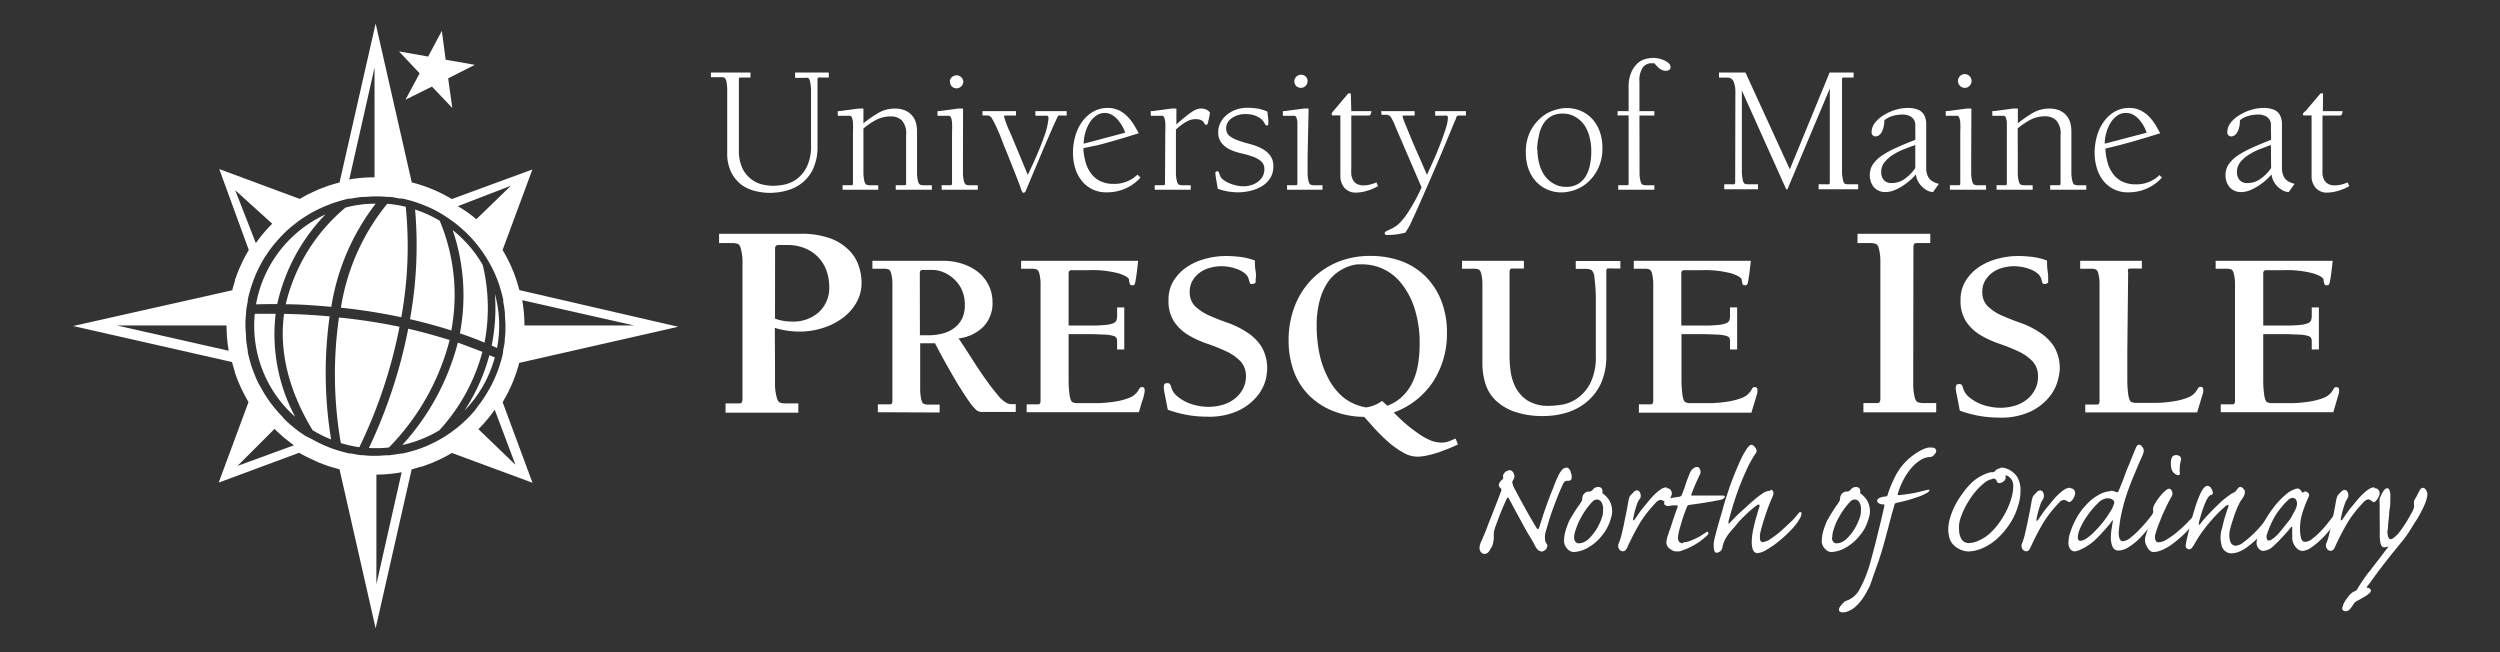 <svg id="Layer_1" data-name="Layer 1" xmlns="http://www.w3.org/2000/svg" viewBox="0 0 270 70.43"><rect x="0" y="0" width="270" height="70.43" fill="#333333" stroke="none"/><defs><style>.cls-1{fill:#fff;}</style></defs><title>UMPI_Logos_2017</title><path class="cls-1" d="M85.87,7.83h3.64v.54h-.82a1,1,0,0,0-.28,0,.16.16,0,0,0-.12.16V15.8a5.58,5.58,0,0,1-.46,2.4,4.23,4.23,0,0,1-1.2,1.55,4.62,4.62,0,0,1-1.66.83,7.06,7.06,0,0,1-1.85.25,6.88,6.88,0,0,1-1.48-.18,4.37,4.37,0,0,1-1.5-.65A3.84,3.84,0,0,1,79,18.66a4.55,4.55,0,0,1-.46-2.18V11c0-.57,0-1,0-1.37a5.43,5.43,0,0,0-.08-.8.73.73,0,0,0-.17-.39.4.4,0,0,0-.29-.1H76.78V7.83h4.27v.54h-.79l-.32,0c-.09,0-.14.07-.14.18v7.62a4.48,4.48,0,0,0,.4,2.05,3.24,3.24,0,0,0,1,1.18,3.09,3.09,0,0,0,1.2.54,5.79,5.79,0,0,0,1.09.13,7.22,7.22,0,0,0,1.21-.13A3.58,3.58,0,0,0,86,19.37a3.66,3.66,0,0,0,1.12-1.32,5.07,5.07,0,0,0,.47-2.37V11.27c0-.72,0-1.27,0-1.66a4.46,4.46,0,0,0-.12-.87c-.05-.19-.12-.29-.21-.33a.75.75,0,0,0-.29,0H85.87Z"/><path class="cls-1" d="M93.25,17c0,.75,0,1.33,0,1.74a3.85,3.85,0,0,0,.12.89c.06.19.14.29.25.33a1.46,1.46,0,0,0,.44.05h.79v.48H91V20h.74L92,20c.08,0,.12-.07.12-.18V14.23a10,10,0,0,0,0-1,2.12,2.12,0,0,0-.11-.53.31.31,0,0,0-.18-.19.79.79,0,0,0-.23,0H90.48V12a4,4,0,0,0,.63-.06l.77-.1.8-.11a4.46,4.46,0,0,1,.57,0v1.59a12.31,12.31,0,0,1,1.59-1.11,3.47,3.47,0,0,1,1.79-.48,2.72,2.72,0,0,1,1.17.22,2.07,2.07,0,0,1,.74.57,2,2,0,0,1,.39.78,3.51,3.51,0,0,1,.11.9V17c0,.75,0,1.33,0,1.74a3.89,3.89,0,0,0,.12.89c.06.19.14.29.25.33a1.48,1.48,0,0,0,.44.05h.79v.48h-3.9V20h.74l.26,0c.08,0,.12-.07.12-.18V14.59A2.1,2.1,0,0,0,97.4,13a1.71,1.71,0,0,0-1.17-.43,3.4,3.4,0,0,0-1.61.38,7.59,7.59,0,0,0-1.37.93Z"/><path class="cls-1" d="M104,17c0,.75,0,1.33,0,1.74a3.79,3.79,0,0,0,.12.89c.06.19.14.29.25.33a1.5,1.5,0,0,0,.44.05h.79v.48h-3.9V20h.74l.26,0c.08,0,.12-.07.12-.18V14.23a9.82,9.82,0,0,0,0-1,2,2,0,0,0-.11-.53.3.3,0,0,0-.18-.19.81.81,0,0,0-.23,0h-1.05V12a4,4,0,0,0,.63-.06l.76-.1.81-.11a4.42,4.42,0,0,1,.56,0Zm-1.43-8.21a.74.74,0,0,1,1.47,0,.73.73,0,0,1-.22.53.71.71,0,0,1-.52.22.72.72,0,0,1-.52-.22A.73.73,0,0,1,102.61,8.76Z"/><path class="cls-1" d="M106.11,12h3.62v.48h-1.2a.1.1,0,0,0-.09.11,9.9,9.9,0,0,0,.62,1.65q.63,1.47,1.94,4.65,1.14-2.37,1.69-3.93a7.82,7.82,0,0,0,.55-2.18c0-.16-.05-.25-.16-.28a1.51,1.51,0,0,0-.34,0h-.92V12h3.38v.48h-.66a.45.45,0,0,0-.21,0,.62.62,0,0,0-.17.26c-.17.37-.4.87-.68,1.51s-.57,1.32-.89,2.06l-.94,2.24c-.32.75-.61,1.44-.86,2.06-.06.13-.14.2-.22.2a.14.14,0,0,1-.11,0,1.86,1.86,0,0,1-.19-.37,4.45,4.45,0,0,0-.22-.64c-.12-.32-.26-.68-.43-1.11l-.54-1.36c-.19-.48-.39-1-.58-1.42L108,14.6c-.17-.39-.3-.7-.41-.92a8.16,8.16,0,0,0-.49-.94.54.54,0,0,0-.46-.27h-.53Z"/><path class="cls-1" d="M123.17,19.18a4.8,4.8,0,0,1-3.64,1.59,3.31,3.31,0,0,1-2.75-1.31,4,4,0,0,1-.68-1.37,5.87,5.87,0,0,1-.22-1.61,6.57,6.57,0,0,1,.23-1.7,4.9,4.9,0,0,1,.7-1.55A3.89,3.89,0,0,1,118,12.1a3.09,3.09,0,0,1,1.66-.44,2.68,2.68,0,0,1,1.13.23,3.25,3.25,0,0,1,.9.62,4.8,4.8,0,0,1,.72.88c.2.32.39.66.57,1l-1.45.45-1.39.41-1.45.4L117,16a6.89,6.89,0,0,0,.23,1.47,3.68,3.68,0,0,0,.58,1.23,2.7,2.7,0,0,0,1,.85,3.29,3.29,0,0,0,1.5.31,3.58,3.58,0,0,0,2.54-1Zm-1.65-4.85a3.83,3.83,0,0,0-.33-.73,4,4,0,0,0-.48-.68,2.53,2.53,0,0,0-.63-.52,1.6,1.6,0,0,0-1.72.11,2.62,2.62,0,0,0-.71.79,4.36,4.36,0,0,0-.45,1.08,4.3,4.3,0,0,0-.16,1.14Z"/><path class="cls-1" d="M125.85,14.23a9.59,9.59,0,0,0,0-1,2,2,0,0,0-.11-.53.31.31,0,0,0-.18-.19.81.81,0,0,0-.23,0h-1.05V12a4,4,0,0,0,.63-.06l.77-.1.8-.11a4.54,4.54,0,0,1,.57,0v1.71q.56-.52,1-.85a7.42,7.42,0,0,1,.69-.52,2.56,2.56,0,0,1,.53-.27,1.37,1.37,0,0,1,.47-.08,1.3,1.3,0,0,1,.52.11,1,1,0,0,1,.42.33c-.05.32-.1.57-.14.75s-.07.31-.1.4a.34.34,0,0,1-.08.16.14.14,0,0,1-.1,0,.16.16,0,0,1-.16-.09,1.11,1.11,0,0,0-.13-.21.76.76,0,0,0-.28-.21,1.5,1.5,0,0,0-.59-.09,1.85,1.85,0,0,0-.92.25A5,5,0,0,0,127,14v3c0,.75,0,1.33,0,1.74a3.85,3.85,0,0,0,.12.89c.06.19.14.29.25.33a1.49,1.49,0,0,0,.44.05h.79v.48h-3.89V20h.73l.26,0c.08,0,.12-.07.12-.18Z"/><path class="cls-1" d="M134.42,12.32a2.49,2.49,0,0,0-.67.1,2.62,2.62,0,0,0-.64.29,1.57,1.57,0,0,0-.49.47,1.22,1.22,0,0,0-.19.69,1,1,0,0,0,.38.83,3.34,3.34,0,0,0,.94.48q.57.2,1.22.37a6,6,0,0,1,1.22.45,2.75,2.75,0,0,1,.95.74,1.92,1.92,0,0,1,.38,1.24,2.31,2.31,0,0,1-.35,1.28,2.78,2.78,0,0,1-.9.86,4.54,4.54,0,0,1-1.22.49,5.78,5.78,0,0,1-1.3.16,6.57,6.57,0,0,1-2.23-.38l-.18-1.06a5.23,5.23,0,0,1-.08-.65c0-.12.07-.18.22-.18a.15.15,0,0,1,.16.12l.08.22a1,1,0,0,0,.32.51,2.46,2.46,0,0,0,.64.4,4.31,4.31,0,0,0,.8.27,3.45,3.45,0,0,0,.81.1,2.87,2.87,0,0,0,.78-.11,2.22,2.22,0,0,0,.73-.34,1.8,1.8,0,0,0,.54-.58,1.51,1.51,0,0,0,.21-.8,1.09,1.09,0,0,0-.37-.89,2.89,2.89,0,0,0-.92-.5,12.47,12.47,0,0,0-1.2-.34,5.89,5.89,0,0,1-1.2-.4,2.68,2.68,0,0,1-.92-.7,1.82,1.82,0,0,1-.37-1.21,2.12,2.12,0,0,1,.24-1,2.75,2.75,0,0,1,.66-.83,3.23,3.23,0,0,1,1-.57,3.67,3.67,0,0,1,1.24-.21,6.6,6.6,0,0,1,1.18.1,4.16,4.16,0,0,1,1,.32c0,.26.05.54.08.82s0,.46,0,.53a.12.12,0,0,1-.14.14.17.17,0,0,1-.14-.05.47.47,0,0,1-.08-.13l-.15-.24a1.3,1.3,0,0,0-.36-.36,2.74,2.74,0,0,0-.67-.33A3.36,3.36,0,0,0,134.42,12.32Z"/><path class="cls-1" d="M141.22,17c0,.75,0,1.33,0,1.74a3.8,3.8,0,0,0,.12.89c.06.19.14.29.25.33a1.49,1.49,0,0,0,.44.05h.8v.48H139V20h.74l.26,0c.08,0,.12-.07.12-.18V14.23c0-.44,0-.78,0-1a1.86,1.86,0,0,0-.11-.53.29.29,0,0,0-.18-.19.8.8,0,0,0-.23,0h-1.05V12a4,4,0,0,0,.63-.06l.77-.1.81-.11a4.46,4.46,0,0,1,.57,0Zm-1.43-8.21A.73.73,0,0,1,141,8.25a.7.7,0,0,1,.22.52A.73.73,0,0,1,140,9.3.74.74,0,0,1,139.79,8.76Z"/><path class="cls-1" d="M145.94,12h2.17a.78.78,0,0,1-.12.41.27.27,0,0,1-.18.07h-1.87v5.68a5,5,0,0,0,0,.67,1.62,1.62,0,0,0,.18.6,1,1,0,0,0,.42.43,1.55,1.55,0,0,0,.75.16,2.89,2.89,0,0,0,.69-.09,4.57,4.57,0,0,0,.67-.23l.18.4a5.21,5.21,0,0,1-1.14.49,4.22,4.22,0,0,1-1.2.21,1.62,1.62,0,0,1-1.29-.51,2,2,0,0,1-.44-1.32V12.46h-.44a2.41,2.41,0,0,1-.41,0,.1.1,0,0,1-.09-.12A.53.53,0,0,1,144,12l1.61-1.91h.28Z"/><path class="cls-1" d="M149.16,12h3.62v.48h-1.21a.1.1,0,0,0-.09.11,6.4,6.4,0,0,0,.29.82l.72,1.74q.42,1,.87,2l.75,1.73q.79-1.69,1.24-2.82c.3-.75.52-1.35.67-1.81a7,7,0,0,0,.29-1,2.81,2.81,0,0,0,.06-.48c0-.16,0-.25-.13-.28a1.32,1.32,0,0,0-.35,0H155V12h3.32v.48h-.86a.21.21,0,0,0-.11.07.67.67,0,0,0-.1.2c0,.09-.08.22-.15.38l-.45,1.09q-.37.9-.89,2.14T154.63,19q-.61,1.41-1.17,2.68t-1,2.22a8.07,8.07,0,0,1-.68,1.22,7,7,0,0,1-1,.2,8.3,8.3,0,0,1-1,.06.21.21,0,0,1-.23-.24c0-.06.11-.15.31-.24l.58-.28a3.13,3.13,0,0,0,.8-.62,7.86,7.86,0,0,0,1-1.34,19.17,19.17,0,0,0,1.29-2.42l-2.83-6.58a5.69,5.69,0,0,0-.48-1,.57.57,0,0,0-.47-.26h-.54Z"/><path class="cls-1" d="M164.79,16.5a5,5,0,0,1,.46-2.27,4.9,4.9,0,0,1,1.14-1.49,4,4,0,0,1,1.42-.82,4.46,4.46,0,0,1,1.36-.25,3.91,3.91,0,0,1,1.62.33,3.67,3.67,0,0,1,1.23.91,4,4,0,0,1,.77,1.35,5.12,5.12,0,0,1,.27,1.69,4.94,4.94,0,0,1-.47,2.26,4.85,4.85,0,0,1-1.13,1.5,4.17,4.17,0,0,1-1.42.82,4.45,4.45,0,0,1-1.36.25,3.87,3.87,0,0,1-1.62-.33,3.68,3.68,0,0,1-1.23-.91,4,4,0,0,1-.77-1.35A5.12,5.12,0,0,1,164.79,16.5Zm1.25-.38a6.32,6.32,0,0,0,.17,1.44,4.14,4.14,0,0,0,.54,1.3,3,3,0,0,0,1,.95,2.58,2.58,0,0,0,1.4.37,2.4,2.4,0,0,0,1.34-.35,2.49,2.49,0,0,0,.83-.9,4.19,4.19,0,0,0,.42-1.24,8.27,8.27,0,0,0,.12-1.36,6.14,6.14,0,0,0-.17-1.44,4.15,4.15,0,0,0-.53-1.3,3,3,0,0,0-1-.95,2.57,2.57,0,0,0-1.4-.37,2.39,2.39,0,0,0-1.34.35,2.47,2.47,0,0,0-.83.91,4,4,0,0,0-.41,1.24A7.68,7.68,0,0,0,166,16.12Z"/><path class="cls-1" d="M177.07,17c0,.75,0,1.33,0,1.74a3.69,3.69,0,0,0,.12.89c.06.19.14.29.25.33a1.52,1.52,0,0,0,.44.05h.79v.48h-3.9V20h.74l.26,0c.08,0,.12-.07.12-.18V12.46h-1.19V12h1.19V9.47a3.86,3.86,0,0,1,.32-1.72,2.73,2.73,0,0,1,.75-1,2.11,2.11,0,0,1,.88-.41,3.81,3.81,0,0,1,.74-.09,3.29,3.29,0,0,1,.51.06,2.89,2.89,0,0,1,.61.19,1.83,1.83,0,0,1,.51.32.58.58,0,0,1,.21.45.31.31,0,0,1-.16.28.57.57,0,0,1-.32.1,1.09,1.09,0,0,1-.72-.26,3.84,3.84,0,0,1-.55-.56l-.17,0h-.17a1.15,1.15,0,0,0-.89.43,2.46,2.46,0,0,0-.38,1.57V12h1.61v.48h-1.61Z"/><path class="cls-1" d="M187.42,9.84a2.78,2.78,0,0,0-.18-1,.69.69,0,0,0-.7-.46h-.89V7.83h2.86l4.79,10.46,4.3-10.46h2.59v.54h-.79l-.32,0c-.09,0-.14.07-.14.18V17c0,.71,0,1.27,0,1.66a4.24,4.24,0,0,0,.12.86c.05.19.12.3.21.33a.78.78,0,0,0,.29.05h1.12v.54h-4.27v-.54h.81a.92.92,0,0,0,.28,0,.16.16,0,0,0,.12-.16V9.56l0,0-4.54,10.79c0,.08-.06.12-.1.12s-.09-.06-.14-.18L188.12,9.77h0V17c0,.71,0,1.27,0,1.66a4.21,4.21,0,0,0,.12.86c.05.19.12.3.21.33a.77.77,0,0,0,.29.05h1.12v.54h-3.64v-.54H187a.9.9,0,0,0,.28,0,.16.16,0,0,0,.12-.16Z"/><path class="cls-1" d="M206.85,13.79c0-.1,0-.24,0-.41a1,1,0,0,0-.16-.47,1.15,1.15,0,0,0-.44-.38,1.79,1.79,0,0,0-.83-.16,3.91,3.91,0,0,0-1,.15,2.39,2.39,0,0,0-.91.47,3.36,3.36,0,0,1-.06.63,2.49,2.49,0,0,1-.18.56,1.19,1.19,0,0,1-.3.4.65.65,0,0,1-.42.15.38.38,0,0,1-.3-.13.41.41,0,0,1-.12-.29,1.69,1.69,0,0,1,.39-1.08,3.57,3.57,0,0,1,1-.84,4.94,4.94,0,0,1,1.24-.54,4.47,4.47,0,0,1,1.22-.19,3,3,0,0,1,1.2.2,1.29,1.29,0,0,1,.62.55,2.09,2.09,0,0,1,.23.82c0,.31,0,.65,0,1v3.16c0,.32,0,.61,0,.87a2.2,2.2,0,0,0,.15.71,1.25,1.25,0,0,0,.42.54,2.14,2.14,0,0,0,.8.34l-.63.89a1.36,1.36,0,0,1-.59-.15,2.28,2.28,0,0,1-.57-.4,2.32,2.32,0,0,1-.46-.6,1.94,1.94,0,0,1-.23-.75,6.87,6.87,0,0,1-.64.64,7.15,7.15,0,0,1-.83.62,5.64,5.64,0,0,1-.9.46,2.48,2.48,0,0,1-.87.18,1.62,1.62,0,0,1-1.29-.51,2,2,0,0,1-.45-1.34,2,2,0,0,1,.37-1.19,3.67,3.67,0,0,1,1-.94,11,11,0,0,1,1.55-.83c.59-.27,1.25-.54,2-.83Zm0,1.87c-.45.16-.89.33-1.33.5a6.72,6.72,0,0,0-1.17.62,3.4,3.4,0,0,0-.85.78,1.68,1.68,0,0,0-.33,1,1.31,1.31,0,0,0,.28.88,1.05,1.05,0,0,0,.86.33,2.41,2.41,0,0,0,1.45-.49,4.54,4.54,0,0,0,1.09-1.13Z"/><path class="cls-1" d="M212.89,17c0,.75,0,1.33,0,1.74a3.75,3.75,0,0,0,.12.89c.06.19.14.29.25.33a1.47,1.47,0,0,0,.44.05h.79v.48h-3.9V20h.74l.26,0c.08,0,.12-.07.12-.18V14.23a9.33,9.33,0,0,0,0-1,2.06,2.06,0,0,0-.11-.53.3.3,0,0,0-.18-.19.82.82,0,0,0-.23,0h-1.05V12a4,4,0,0,0,.63-.06l.77-.1.81-.11a4.43,4.43,0,0,1,.56,0Zm-1.43-8.21A.75.75,0,0,1,212.2,8a.75.75,0,0,1,.73.74.72.72,0,0,1-.22.53.7.7,0,0,1-.51.22.71.71,0,0,1-.52-.22A.73.73,0,0,1,211.46,8.76Z"/><path class="cls-1" d="M217.92,17c0,.75,0,1.33,0,1.74a3.6,3.6,0,0,0,.12.89c.06.19.14.29.25.33a1.47,1.47,0,0,0,.44.05h.8v.48h-3.9V20h.73l.26,0c.08,0,.12-.07.12-.18V14.23c0-.44,0-.78,0-1a2.11,2.11,0,0,0-.11-.53.3.3,0,0,0-.18-.19.81.81,0,0,0-.23,0h-1.05V12a4,4,0,0,0,.63-.06l.76-.1.81-.11a4.46,4.46,0,0,1,.56,0v1.59a12.6,12.6,0,0,1,1.59-1.11,3.47,3.47,0,0,1,1.79-.48,2.71,2.71,0,0,1,1.17.22,2.07,2.07,0,0,1,.73.57,2,2,0,0,1,.39.78,3.65,3.65,0,0,1,.11.9V17c0,.75,0,1.33,0,1.74a3.63,3.63,0,0,0,.13.89c.05.19.14.29.25.33a1.47,1.47,0,0,0,.44.05h.79v.48h-3.9V20h.74l.26,0c.08,0,.12-.07.12-.18V14.59a2.09,2.09,0,0,0-.48-1.6,1.7,1.7,0,0,0-1.17-.43,3.4,3.4,0,0,0-1.61.38,7.62,7.62,0,0,0-1.37.93Z"/><path class="cls-1" d="M233.49,19.18a4.81,4.81,0,0,1-3.64,1.59,3.31,3.31,0,0,1-2.74-1.31,4.05,4.05,0,0,1-.67-1.37,5.79,5.79,0,0,1-.22-1.61,6.63,6.63,0,0,1,.23-1.7,4.8,4.8,0,0,1,.7-1.55,3.82,3.82,0,0,1,1.17-1.13,3.09,3.09,0,0,1,1.66-.44,2.69,2.69,0,0,1,1.13.23,3.26,3.26,0,0,1,.9.62,4.73,4.73,0,0,1,.72.88c.2.32.39.66.57,1l-1.45.45-1.39.41-1.45.4-1.63.4a7.07,7.07,0,0,0,.23,1.47,3.65,3.65,0,0,0,.58,1.23,2.63,2.63,0,0,0,1,.85,3.28,3.28,0,0,0,1.5.31,3.58,3.58,0,0,0,2.54-1Zm-1.65-4.85a4,4,0,0,0-.81-1.41,2.45,2.45,0,0,0-.63-.52,1.53,1.53,0,0,0-.77-.2,1.56,1.56,0,0,0-1,.31,2.63,2.63,0,0,0-.71.79,4.22,4.22,0,0,0-.45,1.08,4.29,4.29,0,0,0-.16,1.14Z"/><path class="cls-1" d="M245.26,13.79c0-.1,0-.24,0-.41a1,1,0,0,0-.16-.47,1.13,1.13,0,0,0-.44-.38,1.8,1.8,0,0,0-.83-.16,3.88,3.88,0,0,0-1,.15,2.41,2.41,0,0,0-.92.47,3.71,3.71,0,0,1-.05.63,2.49,2.49,0,0,1-.18.56,1.19,1.19,0,0,1-.3.4.66.66,0,0,1-.42.15.39.39,0,0,1-.3-.13.41.41,0,0,1-.11-.29,1.69,1.69,0,0,1,.38-1.08,3.54,3.54,0,0,1,1-.84,5,5,0,0,1,1.25-.54,4.45,4.45,0,0,1,1.22-.19,3,3,0,0,1,1.21.2,1.3,1.3,0,0,1,.61.55,2.08,2.08,0,0,1,.23.82c0,.31,0,.65,0,1v3.16c0,.32,0,.61,0,.87a2.11,2.11,0,0,0,.15.71,1.24,1.24,0,0,0,.42.54,2.15,2.15,0,0,0,.8.34l-.64.89a1.36,1.36,0,0,1-.59-.15,2.35,2.35,0,0,1-.57-.4,2.24,2.24,0,0,1-.46-.6,1.94,1.94,0,0,1-.23-.75,6.62,6.62,0,0,1-.64.64,7,7,0,0,1-.83.62,5.62,5.62,0,0,1-.89.46,2.5,2.5,0,0,1-.88.18,1.61,1.61,0,0,1-1.28-.51,1.93,1.93,0,0,1-.45-1.34,2,2,0,0,1,.37-1.19,3.77,3.77,0,0,1,1-.94,11.34,11.34,0,0,1,1.55-.83c.6-.27,1.25-.54,2-.83Zm0,1.87c-.45.16-.89.33-1.33.5a7,7,0,0,0-1.17.62,3.46,3.46,0,0,0-.84.78,1.66,1.66,0,0,0-.33,1,1.32,1.32,0,0,0,.28.88,1.06,1.06,0,0,0,.86.33,2.4,2.4,0,0,0,1.45-.49,4.41,4.41,0,0,0,1.1-1.13Z"/><path class="cls-1" d="M250.87,12H253a.81.81,0,0,1-.12.41.28.28,0,0,1-.18.07h-1.87v5.68a6.25,6.25,0,0,0,0,.67,1.84,1.84,0,0,0,.18.6,1.08,1.08,0,0,0,.42.43,1.56,1.56,0,0,0,.76.16,2.92,2.92,0,0,0,.69-.09,4.37,4.37,0,0,0,.66-.23l.18.4a5,5,0,0,1-1.14.49,4.21,4.21,0,0,1-1.2.21,1.61,1.61,0,0,1-1.29-.51,1.93,1.93,0,0,1-.44-1.32V12.46h-.44a2.39,2.39,0,0,1-.41,0,.1.1,0,0,1-.09-.12A.53.53,0,0,1,249,12l1.61-1.91h.28Z"/><path class="cls-1" d="M83.7,39.4q0,1.48,0,2.32A5.9,5.9,0,0,0,83.91,43c.08.27.2.44.35.49a1.84,1.84,0,0,0,.59.08h1.37v1H78.36v-1h1.37c.2,0,.33,0,.38-.12a.7.7,0,0,0,.08-.36V30.38c0-1,0-1.79,0-2.34A5.86,5.86,0,0,0,80,26.81c-.08-.28-.2-.44-.35-.48a1.83,1.83,0,0,0-.59-.08H77.66v-1H86.4a9.06,9.06,0,0,1,3.37.53,5.53,5.53,0,0,1,2,1.32,4.34,4.34,0,0,1,1,1.7,5.82,5.82,0,0,1,.28,1.7,4.34,4.34,0,0,1-.54,2.15,5.36,5.36,0,0,1-1.47,1.67,7.09,7.09,0,0,1-2.14,1.09,8.13,8.13,0,0,1-2.55.4,8.9,8.9,0,0,1-2.67-.4Zm0-5a3.51,3.51,0,0,0,.85.24,5.48,5.48,0,0,0,1,.09,4.15,4.15,0,0,0,2.87-1,3.58,3.58,0,0,0,1.14-2.81,5.41,5.41,0,0,0-.21-1.41,4.08,4.08,0,0,0-2.17-2.59,5,5,0,0,0-2.26-.46H84.1a.35.35,0,0,0-.39.4Z"/><path class="cls-1" d="M94.81,44.52v-.85H96c.17,0,.28,0,.32-.1a.65.65,0,0,0,.06-.31V32.5q0-1.29,0-2a4.79,4.79,0,0,0-.14-1c-.07-.23-.17-.37-.29-.41a1.56,1.56,0,0,0-.5-.07H94.22v-.85h7.56a6.52,6.52,0,0,1,2.39.4,5.33,5.33,0,0,1,1.69,1,4.32,4.32,0,0,1,1,1.42,4.06,4.06,0,0,1,.33,1.59,3.65,3.65,0,0,1-1,2.72,4.57,4.57,0,0,1-2.66,1.25q.88,1.32,1.49,2.28t1.11,1.68c.33.47.62.88.88,1.22s.53.67.8,1,.32.35.45.46a2.32,2.32,0,0,0,.39.29,1.21,1.21,0,0,0,.43.16,4.15,4.15,0,0,0,.62,0v.85h-2.94c-.29,0-.55,0-.76,0a1,1,0,0,1-.53-.18,5.14,5.14,0,0,1-.76-.89c-.32-.43-.68-1-1.07-1.62s-.82-1.37-1.28-2.18-.92-1.66-1.38-2.55h-1.6v3.1c0,.84,0,1.5,0,2a5,5,0,0,0,.14,1.06c.07.23.17.37.3.41a1.61,1.61,0,0,0,.5.06h1.16v.85Zm4.54-8.31h.93a6,6,0,0,0,1.48-.18,3.58,3.58,0,0,0,1.25-.57,2.89,2.89,0,0,0,.87-1A3.15,3.15,0,0,0,104.2,33a3.87,3.87,0,0,0-.41-1.88,3.73,3.73,0,0,0-1-1.19,3.53,3.53,0,0,0-1.12-.61,3.29,3.29,0,0,0-.86-.17H99.68a.3.3,0,0,0-.34.33Z"/><path class="cls-1" d="M110.88,43.67H112c.17,0,.28,0,.32-.1a.62.62,0,0,0,.06-.31V32.5q0-1.29,0-2a4.86,4.86,0,0,0-.14-1c-.07-.23-.17-.37-.3-.41a1.56,1.56,0,0,0-.5-.07h-1.16v-.85h12.64c-.07.62-.12,1.1-.17,1.45s-.09.61-.13.79a1.11,1.11,0,0,1-.11.34.18.18,0,0,1-.16.06c-.17,0-.28,0-.32-.14a1.46,1.46,0,0,1-.09-.43c0-.22-.37-.46-1.07-.7a10.88,10.88,0,0,0-3.26-.36h-1.86a.3.3,0,0,0-.34.33v5.65h2.4a14.46,14.46,0,0,0,1.6-.07,2.76,2.76,0,0,0,.84-.19.58.58,0,0,0,.33-.32,1.48,1.48,0,0,0,.07-.48v-.9h.77v4.54h-.77v-.93a.67.67,0,0,0-.07-.3.5.5,0,0,0-.33-.23,3.76,3.76,0,0,0-.84-.14c-.38,0-.91-.05-1.6-.05h-2.4v1.88c0,1.38,0,2.44,0,3.19a10.8,10.8,0,0,0,.13,1.65c.07.35.17.57.3.63a1.13,1.13,0,0,0,.53.1h.91l1.37,0a14.28,14.28,0,0,0,1.71-.16,7.22,7.22,0,0,0,1.59-.41,1.94,1.94,0,0,0,1-.83l.14-.23a.26.26,0,0,1,.25-.1c.19,0,.28.1.28.31a1.5,1.5,0,0,1,0,.22,4.11,4.11,0,0,1-.1.41c0,.18-.12.42-.21.7L123,44.52H110.88Z"/><path class="cls-1" d="M134.56,40.7a2.32,2.32,0,0,0-.62-1.72,5.33,5.33,0,0,0-1.56-1.06,19.78,19.78,0,0,0-2-.8,10.73,10.73,0,0,1-2-.91,4.9,4.9,0,0,1-1.56-1.45,4,4,0,0,1-.62-2.36,3.85,3.85,0,0,1,.55-2.08,4.9,4.9,0,0,1,1.43-1.48,6.5,6.5,0,0,1,2-.89,8.29,8.29,0,0,1,2.18-.3,12.28,12.28,0,0,1,1.61.1,6.94,6.94,0,0,1,1.56.39c0,.34,0,.73.08,1.16s0,.75,0,1,0,.25-.12.3a.51.51,0,0,1-.25.07c-.14,0-.23,0-.26-.13s-.07-.19-.1-.31a1.17,1.17,0,0,0-.43-.7,2.8,2.8,0,0,0-.79-.45,5.08,5.08,0,0,0-.9-.25,5.45,5.45,0,0,0-.83-.08,4.74,4.74,0,0,0-1.24.17,3.31,3.31,0,0,0-1.1.51,2.92,2.92,0,0,0-.79.87,2.31,2.31,0,0,0-.31,1.21,2.1,2.1,0,0,0,.62,1.6,5.24,5.24,0,0,0,1.56,1q.94.41,2,.78a9.17,9.17,0,0,1,2,1,5.1,5.1,0,0,1,1.56,1.53,4.53,4.53,0,0,1,.62,2.52A6.15,6.15,0,0,1,136.7,41a4.74,4.74,0,0,1-.89,1.74,5.93,5.93,0,0,1-2,1.58,7.45,7.45,0,0,1-3.46.68,12.23,12.23,0,0,1-4.23-.75c-.14-.74-.25-1.29-.32-1.66a4.16,4.16,0,0,1-.11-.77.85.85,0,0,1,.05-.28c0-.11.14-.16.34-.16a.31.31,0,0,1,.31.16,2,2,0,0,1,.13.36,1.93,1.93,0,0,0,.64.91,4.57,4.57,0,0,0,1,.63,5.28,5.28,0,0,0,1.2.38,5.94,5.94,0,0,0,1.11.12,5.46,5.46,0,0,0,1.47-.19,3.86,3.86,0,0,0,1.29-.6,3.24,3.24,0,0,0,.92-1A2.82,2.82,0,0,0,134.56,40.7Z"/><path class="cls-1" d="M157.46,48c-.29.14-.62.29-1,.44s-.75.29-1.14.43a12,12,0,0,1-1.18.32,5.1,5.1,0,0,1-1.07.13,3.1,3.1,0,0,1-1.54-.45A9.44,9.44,0,0,1,150,47.79a19.41,19.41,0,0,1-1.45-1.41c-.46-.5-.87-1-1.24-1.36h0a9.32,9.32,0,0,1-3.36-.64,7.62,7.62,0,0,1-2.57-1.68,7.09,7.09,0,0,1-1.64-2.58,9.54,9.54,0,0,1-.57-3.37,10.07,10.07,0,0,1,.63-3.6,8.56,8.56,0,0,1,1.79-2.89,8.36,8.36,0,0,1,2.78-1.92,9.08,9.08,0,0,1,3.61-.7,9.72,9.72,0,0,1,3.42.58A7.38,7.38,0,0,1,154,29.9a7.58,7.58,0,0,1,1.67,2.61,9.28,9.28,0,0,1,.6,3.4,9.47,9.47,0,0,1-1.51,5.33,8.56,8.56,0,0,1-4.24,3.31c.34.34.72.71,1.13,1.08A15.34,15.34,0,0,0,153,46.69a7.25,7.25,0,0,0,1.34.8,3.15,3.15,0,0,0,1.33.31,2.17,2.17,0,0,0,.79-.13c.23-.09.48-.19.74-.31Zm-7.63-4.18a4.75,4.75,0,0,0,1.73-1.11,5.38,5.38,0,0,0,1.06-1.57,7.57,7.57,0,0,0,.54-1.87,13,13,0,0,0,.16-2,12.15,12.15,0,0,0-.62-4.18,8.26,8.26,0,0,0-1.52-2.68,5.36,5.36,0,0,0-3.92-1.86l-.66,0a4,4,0,0,0-1,.24,5.09,5.09,0,0,0-1.17.63,4.24,4.24,0,0,0-1.1,1.17,6.78,6.78,0,0,0-.81,1.89,10.51,10.51,0,0,0-.32,2.8,14.87,14.87,0,0,0,.27,2.77,9.9,9.9,0,0,0,.89,2.62A6.81,6.81,0,0,0,145,42.85,5.39,5.39,0,0,0,147.53,44a3.74,3.74,0,0,0,1.73-.7Z"/><path class="cls-1" d="M164.58,29h-1.16c-.17,0-.28,0-.32.1a.58.58,0,0,0-.07.31v8.67c0,.51,0,1.1.09,1.77a5.44,5.44,0,0,0,.51,1.88,3.84,3.84,0,0,0,1.3,1.5,4.27,4.27,0,0,0,2.46.6,9.84,9.84,0,0,0,1.26-.12,4,4,0,0,0,1.65-.66,4.49,4.49,0,0,0,1.44-1.64,6.32,6.32,0,0,0,.61-3v-4c0-.72,0-1.5,0-2.33a19.81,19.81,0,0,0-.16-2.18,1.14,1.14,0,0,0-.3-.73,1.39,1.39,0,0,0-.71-.13h-1v-.85H175V29h-.72a3.41,3.41,0,0,0-.66,0c-.09,0-.14.13-.14.3v9.13a7,7,0,0,1-.59,3,5.7,5.7,0,0,1-1.55,2,6.27,6.27,0,0,1-2.15,1.14,8.58,8.58,0,0,1-2.44.36,9.24,9.24,0,0,1-3.25-.49,5.56,5.56,0,0,1-2.05-1.28,4.31,4.31,0,0,1-1.05-1.8,7.37,7.37,0,0,1-.3-2.08V32.5q0-1.29,0-2a5.08,5.08,0,0,0-.14-1c-.07-.23-.17-.37-.3-.41a1.59,1.59,0,0,0-.51-.07H157.9v-.85h6.68Z"/><path class="cls-1" d="M177,43.67h1.16c.17,0,.28,0,.32-.1a.6.6,0,0,0,.07-.31V32.5q0-1.29,0-2a5,5,0,0,0-.14-1c-.07-.23-.17-.37-.3-.41a1.58,1.58,0,0,0-.5-.07h-1.16v-.85h12.64c-.07.62-.12,1.1-.17,1.45s-.09.61-.13.79a.92.92,0,0,1-.12.34.18.18,0,0,1-.15.06c-.17,0-.28,0-.32-.14a1.42,1.42,0,0,1-.09-.43c0-.22-.37-.46-1.07-.7a10.9,10.9,0,0,0-3.26-.36h-1.86a.3.3,0,0,0-.34.33v5.65H184a14.47,14.47,0,0,0,1.6-.07,2.75,2.75,0,0,0,.84-.19.59.59,0,0,0,.34-.32,1.67,1.67,0,0,0,.06-.48v-.9h.77v4.54h-.77v-.93a.75.75,0,0,0-.06-.3.52.52,0,0,0-.34-.23,3.75,3.75,0,0,0-.84-.14c-.38,0-.91-.05-1.6-.05h-2.4v1.88c0,1.38,0,2.44,0,3.19a11.39,11.39,0,0,0,.13,1.65c.07.35.17.57.3.63a1.14,1.14,0,0,0,.53.1h.9l1.37,0a14.13,14.13,0,0,0,1.71-.16,7.22,7.22,0,0,0,1.59-.41,1.93,1.93,0,0,0,1-.83l.14-.23a.27.27,0,0,1,.25-.1c.19,0,.28.1.28.31a1.56,1.56,0,0,1,0,.22c0,.09-.05.23-.1.41l-.21.7-.34,1.12H177Z"/><path class="cls-1" d="M206.63,39.4c0,1,0,1.76,0,2.32a5.94,5.94,0,0,0,.17,1.24c.08.27.2.44.35.49a1.85,1.85,0,0,0,.6.08h1.36v1h-7.86v-1h1.37c.2,0,.33,0,.38-.12a.67.67,0,0,0,.08-.36V30.38c0-1,0-1.79,0-2.34a5.52,5.52,0,0,0-.17-1.23c-.08-.28-.2-.44-.35-.48a1.83,1.83,0,0,0-.59-.08h-1.36v-1h7.86v1h-1.36c-.21,0-.33,0-.38.12a.68.68,0,0,0-.08.37Z"/><path class="cls-1" d="M220.1,40.7a2.32,2.32,0,0,0-.62-1.72,5.32,5.32,0,0,0-1.56-1.06,19.69,19.69,0,0,0-2-.8,10.69,10.69,0,0,1-2-.91,5,5,0,0,1-1.56-1.45,4.07,4.07,0,0,1-.62-2.36,3.82,3.82,0,0,1,.56-2.08,4.87,4.87,0,0,1,1.43-1.48,6.53,6.53,0,0,1,2-.89,8.28,8.28,0,0,1,2.18-.3,12.33,12.33,0,0,1,1.61.1,7,7,0,0,1,1.56.39c0,.34,0,.73.07,1.16s.05.75.05,1,0,.25-.12.3a.5.5,0,0,1-.24.07c-.14,0-.22,0-.26-.13a2.84,2.84,0,0,1-.1-.31,1.16,1.16,0,0,0-.43-.7,2.75,2.75,0,0,0-.79-.45,5.25,5.25,0,0,0-.9-.25,5.54,5.54,0,0,0-.83-.08,4.7,4.7,0,0,0-1.24.17,3.3,3.3,0,0,0-1.1.51,2.93,2.93,0,0,0-.79.87,2.29,2.29,0,0,0-.31,1.21,2.1,2.1,0,0,0,.62,1.6,5.24,5.24,0,0,0,1.56,1q.94.41,2,.78a9.22,9.22,0,0,1,2,1,5.15,5.15,0,0,1,1.56,1.53,4.55,4.55,0,0,1,.62,2.52,6.1,6.1,0,0,1-.21,1.16,4.73,4.73,0,0,1-.89,1.74,5.94,5.94,0,0,1-2,1.58,7.44,7.44,0,0,1-3.46.68,12.22,12.22,0,0,1-4.23-.75c-.14-.74-.25-1.29-.32-1.66a3.94,3.94,0,0,1-.12-.77.9.9,0,0,1,.05-.28c0-.11.15-.16.33-.16a.3.3,0,0,1,.31.16,1.5,1.5,0,0,1,.13.36,1.94,1.94,0,0,0,.65.91,4.6,4.6,0,0,0,1,.63,5.32,5.32,0,0,0,1.2.38,6,6,0,0,0,1.11.12,5.47,5.47,0,0,0,1.47-.19,3.84,3.84,0,0,0,1.29-.6,3.27,3.27,0,0,0,.92-1A2.82,2.82,0,0,0,220.1,40.7Z"/><path class="cls-1" d="M229.75,37.94c0,1.38,0,2.44,0,3.19a11,11,0,0,0,.13,1.65c.07.35.17.57.3.63a1.14,1.14,0,0,0,.53.1h.9l1.37,0a14.27,14.27,0,0,0,1.72-.16,7.17,7.17,0,0,0,1.58-.41,1.94,1.94,0,0,0,1-.83l.14-.23a.26.26,0,0,1,.24-.1q.29,0,.29.31a1.43,1.43,0,0,1,0,.22c0,.09-.05.23-.11.41l-.21.7-.34,1.12H225.21v-.85h1.16c.17,0,.28,0,.32-.1a.6.6,0,0,0,.06-.31V32.5c0-.86,0-1.52,0-2a4.79,4.79,0,0,0-.14-1c-.07-.23-.17-.37-.29-.41a1.56,1.56,0,0,0-.5-.07h-1.16v-.85h6.66V29h-1.16c-.17,0-.29,0-.32.1a.47.47,0,0,0,0,.31Z"/><path class="cls-1" d="M239.84,43.67H241c.17,0,.28,0,.32-.1a.62.62,0,0,0,.06-.31V32.5c0-.86,0-1.52,0-2a4.68,4.68,0,0,0-.14-1c-.07-.23-.17-.37-.29-.41a1.57,1.57,0,0,0-.5-.07h-1.16v-.85h12.64c-.07.62-.12,1.1-.17,1.45s-.09.61-.13.79a1.16,1.16,0,0,1-.12.34.18.18,0,0,1-.15.06c-.17,0-.28,0-.32-.14a1.48,1.48,0,0,1-.09-.43c0-.22-.37-.46-1.07-.7a10.91,10.91,0,0,0-3.26-.36h-1.86a.3.3,0,0,0-.33.33v5.65h2.4a14.46,14.46,0,0,0,1.6-.07,2.75,2.75,0,0,0,.84-.19.59.59,0,0,0,.33-.32,1.6,1.6,0,0,0,.07-.48v-.9h.77v4.54h-.77v-.93a.72.72,0,0,0-.07-.3.51.51,0,0,0-.33-.23,3.75,3.75,0,0,0-.84-.14c-.38,0-.91-.05-1.6-.05h-2.4v1.88c0,1.38,0,2.44,0,3.19a10.3,10.3,0,0,0,.13,1.65c.07.35.17.57.29.63a1.16,1.16,0,0,0,.53.1h.9l1.37,0a14.31,14.31,0,0,0,1.71-.16,7.21,7.21,0,0,0,1.59-.41,2,2,0,0,0,1-.83l.14-.23a.26.26,0,0,1,.25-.1c.18,0,.28.1.28.31a1.17,1.17,0,0,1,0,.22c0,.09-.05.23-.1.41l-.21.7L252,44.52H239.84Z"/><path class="cls-1" d="M163,50.77a.52.52,0,0,1,.47.36.7.7,0,0,1,.09.35.54.54,0,0,1-.09.28l-.13.22a.3.3,0,0,0,0,.16,1.48,1.48,0,0,0,.2.57c.33.63.7,1.32,1.12,2.08s.84,1.5,1.28,2.21c.12.2.21.18.28,0,.17-.53.32-1,.45-1.4s.27-.78.39-1.12.24-.66.35-.95.23-.56.34-.83a13,13,0,0,1,.55-1.33,3,3,0,0,1,.37-.59.72.72,0,0,1,.51-.28.35.35,0,0,1,.27.13,1,1,0,0,1,.18.31c0,.12.08.24.11.36a1.61,1.61,0,0,1,0,.28.3.3,0,0,1-.32.34A.8.8,0,0,0,169,52a.86.86,0,0,0-.2.29q-.32.68-.59,1.37c-.18.46-.35.9-.5,1.31s-.28.8-.39,1.16-.2.67-.27.91a5.36,5.36,0,0,0-.19.74,3.13,3.13,0,0,0,0,.43.72.72,0,0,0,.07.34,1.55,1.55,0,0,0,.16.26.32.32,0,0,1,0,.25.6.6,0,0,1-.12.25,1.07,1.07,0,0,1-.21.17.44.44,0,0,1-.26.08.55.55,0,0,1-.32-.11,1.24,1.24,0,0,1-.24-.24,3.76,3.76,0,0,1-.25-.45c-.11-.21-.33-.59-.65-1.11-.15-.25-.34-.58-.56-1l-.65-1.19q-.32-.58-.56-1.05c-.17-.31-.27-.51-.32-.58s-.09-.11-.12-.1-.07.06-.12.16c-.32.72-.61,1.37-.84,2s-.38,1-.45,1.25a2.65,2.65,0,0,0-.09.4c0,.09,0,.2,0,.31,0,.27,0,.47-.05.6a1.58,1.58,0,0,1-.2.66l-.25.41a.74.74,0,0,1-.25.24.6.6,0,0,1-.24.06.5.5,0,0,1-.39-.18.72.72,0,0,1-.16-.5,1.18,1.18,0,0,1,.07-.36,2.28,2.28,0,0,1,.14-.36c.21-.5.44-1,.67-1.63s.45-1.14.65-1.66l.52-1.34.27-.72a.29.29,0,0,0-.08-.38.49.49,0,0,1-.13-.17.32.32,0,0,1,0-.26.88.88,0,0,1,.34-.45.35.35,0,0,0,.11-.3.25.25,0,0,1,0-.23,3,3,0,0,1,.17-.26.77.77,0,0,1,.22-.15.52.52,0,0,1,.2-.06Z"/><path class="cls-1" d="M168.92,58.36a3.82,3.82,0,0,1,.18-1.1,9.11,9.11,0,0,1,.37-1c.07-.13.17-.3.28-.49l.35-.57c.12-.19.23-.36.34-.51l.23-.32.16-.27a.65.65,0,0,0,.06-.29.81.81,0,0,1,.08-.33.74.74,0,0,1,.18-.22.6.6,0,0,1,.47-.17.43.43,0,0,0,.23-.06,1,1,0,0,0,.18-.15.65.65,0,0,1,.55-.28.45.45,0,0,1,.39.14.53.53,0,0,1,.1.33v.15c0,.05,0,.09.1.13a2.56,2.56,0,0,1,.64.71,2.28,2.28,0,0,1,.3,1.25,2,2,0,0,1-.08.49c-.05.2-.12.41-.2.64a5.13,5.13,0,0,1-.32.68,4.14,4.14,0,0,1-.42.62,5.16,5.16,0,0,1-1.63,1.43,3.39,3.39,0,0,1-1.53.45,1,1,0,0,1-.68-.37,1.25,1.25,0,0,1-.34-.86Zm1.09-.3a.68.68,0,0,0,.14.45.45.45,0,0,0,.35.17,1.44,1.44,0,0,0,.56-.13,2.06,2.06,0,0,0,.62-.45,5.07,5.07,0,0,0,.49-.58,4.91,4.91,0,0,0,.47-.76,6.44,6.44,0,0,0,.35-.81,2.37,2.37,0,0,0,.14-.74,3.89,3.89,0,0,0,0-.43,1.74,1.74,0,0,0-.1-.41.86.86,0,0,0-.22-.3.57.57,0,0,0-.38-.12.56.56,0,0,0-.37.16,3.81,3.81,0,0,0-.44.48,6.06,6.06,0,0,0-.5.68,9.44,9.44,0,0,0-.52.9,6.87,6.87,0,0,0-.41,1A3,3,0,0,0,170,58Z"/><path class="cls-1" d="M180,52.73a.49.49,0,0,1,.44.2.58.58,0,0,1,.11.44,1.42,1.42,0,0,1-.14.38,1,1,0,0,1-.22.31c-.15.18-.29.21-.43.1l-.2-.11a.46.46,0,0,0-.23-.06.76.76,0,0,0-.48.28c-.18.18-.38.4-.59.65a11.41,11.41,0,0,0-1.4,2c-.41.73-.79,1.48-1.14,2.26-.12.24-.26.36-.44.36a.5.5,0,0,1-.43-.26.68.68,0,0,1,0-.66,6.74,6.74,0,0,0,.28-.89c.09-.38.19-.77.27-1.2s.17-.83.25-1.22.13-.71.17-.93.09-.48.13-.61a.74.74,0,0,1,.19-.32l.3-.31a.53.53,0,0,1,.34-.18.35.35,0,0,1,.32.21.72.72,0,0,1,.1.38.62.62,0,0,1-.06.27L177,54a2,2,0,0,0-.19.41c-.06.17-.12.36-.18.56s-.11.4-.15.58-.08.35-.1.49,0,.28.21,0l.43-.63c.16-.23.34-.47.53-.69l.57-.69a6.73,6.73,0,0,1,.56-.61,4.39,4.39,0,0,1,.7-.58,1.17,1.17,0,0,1,.62-.21Z"/><path class="cls-1" d="M181.78,58.57a2,2,0,0,0,.68-.13,7.62,7.62,0,0,0,.71-.3,6.26,6.26,0,0,0,.63-.35l.45-.29c.13-.1.22-.1.25,0a.29.29,0,0,1-.1.3,8.16,8.16,0,0,1-.89.73,7.51,7.51,0,0,1-1.8.91,1.33,1.33,0,0,1-.38.11l-.3,0a.94.94,0,0,1-.33-.07,1.27,1.27,0,0,1-.34-.19,1.13,1.13,0,0,1-.28-.3.79.79,0,0,1-.11-.42,2.8,2.8,0,0,1,.23-.92c0-.14.12-.35.21-.63l.28-.87c.1-.3.2-.58.29-.84s.16-.45.2-.55,0-.2-.13-.18l-.43,0-.41.07a.56.56,0,0,1-.4-.11.28.28,0,0,1-.08-.23.53.53,0,0,1,.12-.24.74.74,0,0,1,.19-.17,1.05,1.05,0,0,1,.31-.09l.46-.08.52-.08a.34.34,0,0,0,.32-.24l.16-.42c.09-.22.17-.46.25-.72s.18-.51.27-.74.16-.41.21-.51a1,1,0,0,1,.3-.4.7.7,0,0,1,.43-.19.31.31,0,0,1,.3.21.62.62,0,0,1,0,.65c-.25.5-.46,1-.61,1.35l-.29.73c-.05.12,0,.17.19.15l.59,0,.82,0,.91,0,.87,0c.2,0,.27.06.21.18a.53.53,0,0,1-.34.25c-.25.07-.65.14-1.21.24s-1.28.21-2.19.33a.73.73,0,0,0-.22.06.36.36,0,0,0-.12.19c-.09.21-.18.46-.28.73s-.19.54-.27.82-.16.54-.23.79-.12.46-.14.62q-.17.94.51.94Z"/><path class="cls-1" d="M191.16,52.89a.37.37,0,0,1,.33.15c.07.1.05.26,0,.47l-.28.65c-.11.27-.23.57-.35.91s-.24.69-.36,1.07-.22.74-.31,1.1a2.39,2.39,0,0,0-.1,1.06c.06.17.15.25.26.25a1.84,1.84,0,0,0,.93-.39,10.59,10.59,0,0,0,1.16-.9c.39-.35.75-.7,1.08-1a9.45,9.45,0,0,0,.71-.81c.08-.1.14-.15.2-.15a.13.13,0,0,1,.13.09c0,.13,0,.32-.17.59a5.84,5.84,0,0,1-.92,1.22,14.52,14.52,0,0,1-1.31,1.22,9.86,9.86,0,0,1-1.35.94,2.31,2.31,0,0,1-1,.38.5.5,0,0,1-.31-.11.79.79,0,0,1-.23-.39,2.67,2.67,0,0,1-.08-.74,6.62,6.62,0,0,1,.13-1.19c.1-.48.22-1,.35-1.43s.24-.84.33-1.09,0-.43-.34-.17a13.61,13.61,0,0,0-1.15,1c-.35.33-.66.65-.94,1s-.51.58-.71.83a6,6,0,0,0-.43.6,3.84,3.84,0,0,0-.27.55,2.76,2.76,0,0,0-.12.41.8.8,0,0,1-.22.5.62.62,0,0,1-.45.18c-.14,0-.22-.12-.26-.38a2.76,2.76,0,0,1,0-.83,6.3,6.3,0,0,1,.17-.74c.1-.39.22-.84.37-1.36s.32-1.07.48-1.66.34-1.12.5-1.61.29-.86.46-1.3.33-.85.5-1.24.32-.74.47-1.06a5.3,5.3,0,0,1,.4-.72,2.68,2.68,0,0,1,.41-.59.46.46,0,0,1,.28-.16c.14,0,.28.1.42.3a.8.8,0,0,1,.14.3.47.47,0,0,1-.12.36,11.11,11.11,0,0,0-1,1.83c-.32.69-.61,1.38-.86,2.07s-.46,1.34-.64,1.94-.31,1.09-.41,1.45c0,.14,0,.22,0,.25s.09,0,.18-.11.29-.31.53-.56.51-.5.81-.77l.87-.79.71-.61c.29-.21.53-.38.74-.51a1.38,1.38,0,0,1,.73-.19Z"/><path class="cls-1" d="M196.76,58.36a3.82,3.82,0,0,1,.18-1.1,10.48,10.48,0,0,1,.37-1c.08-.13.17-.3.28-.49l.35-.57c.12-.19.23-.36.34-.51l.23-.32.16-.27a.65.65,0,0,0,.06-.29.75.75,0,0,1,.09-.33.72.72,0,0,1,.17-.22.61.61,0,0,1,.47-.17.43.43,0,0,0,.24-.06,1,1,0,0,0,.18-.15.64.64,0,0,1,.55-.28.45.45,0,0,1,.38.14.55.55,0,0,1,.1.33v.15c0,.05,0,.09.1.13a2.59,2.59,0,0,1,.64.71,2.28,2.28,0,0,1,.3,1.25,2.1,2.1,0,0,1-.08.49c-.05.2-.12.41-.2.64a4.62,4.62,0,0,1-.31.68,4.47,4.47,0,0,1-.43.62,5.16,5.16,0,0,1-1.64,1.43,3.37,3.37,0,0,1-1.53.45,1,1,0,0,1-.68-.37,1.23,1.23,0,0,1-.34-.86Zm1.09-.3a.7.7,0,0,0,.14.45.44.44,0,0,0,.35.17,1.44,1.44,0,0,0,.57-.13,2,2,0,0,0,.62-.45,5,5,0,0,0,.49-.58,4.88,4.88,0,0,0,.47-.76,6.13,6.13,0,0,0,.35-.81,2.26,2.26,0,0,0,.14-.74,3.41,3.41,0,0,0,0-.43,1.65,1.65,0,0,0-.11-.41.86.86,0,0,0-.21-.3.59.59,0,0,0-.39-.12.57.57,0,0,0-.37.16,4.14,4.14,0,0,0-.44.48,6.08,6.08,0,0,0-.5.68,9.42,9.42,0,0,0-.52.9,6.4,6.4,0,0,0-.4,1,2.91,2.91,0,0,0-.16.92Z"/><path class="cls-1" d="M208.49,48.34l.29,0a.52.52,0,0,1,.23.12.39.39,0,0,1,.1.25.41.41,0,0,1-.14.3,1,1,0,0,1-.23.25.51.51,0,0,1-.31.1,2,2,0,0,0-1,.32,4.25,4.25,0,0,0-1,.86,7.2,7.2,0,0,0-.84,1.24,8.24,8.24,0,0,0-.62,1.52c-.05.14,0,.2.13.17a17.51,17.51,0,0,0,1.74-.25l1.23-.29c.21-.06.32-.05.31,0a.39.39,0,0,1-.22.27,4.94,4.94,0,0,1-.92.43c-.35.12-.7.24-1,.33s-.63.17-.89.23l-.53.12a.29.29,0,0,0-.17.1.64.64,0,0,0-.08.19c0,.1-.07.27-.14.51s-.14.5-.21.78-.16.57-.23.86-.13.53-.19.71q-.53,2.07-1,3.38T202,63.14c-.13.29-.28.58-.45.88a7.2,7.2,0,0,1-.56.86,5.15,5.15,0,0,1-.68.71,2.51,2.51,0,0,1-.8.46,1.39,1.39,0,0,1-.47.08.5.5,0,0,1-.36-.09c-.12-.15-.09-.34.09-.58a2.8,2.8,0,0,1,.4-.44.76.76,0,0,1,.3-.16,2.55,2.55,0,0,0,1.36-1.21,13.58,13.58,0,0,0,1.13-2.78l.29-1.07c.13-.49.27-1,.42-1.63l.45-1.83c.15-.62.28-1.18.38-1.67,0-.1,0-.16,0-.19a.19.19,0,0,0-.13,0,.9.9,0,0,1-.51-.16.33.33,0,0,1-.13-.22c0-.13.09-.25.27-.33a2,2,0,0,1,.69-.15.23.23,0,0,0,.12-.06.44.44,0,0,0,.07-.17A12.23,12.23,0,0,1,204.93,51a6.51,6.51,0,0,1,1.49-1.68,6.3,6.3,0,0,1,1.17-.75,2.3,2.3,0,0,1,.88-.25Z"/><path class="cls-1" d="M216.06,50.5a2,2,0,0,1,1,.27,2.69,2.69,0,0,1,.78.7,2.86,2.86,0,0,1,.37,1.6,4.88,4.88,0,0,1-.24,1.49A7.49,7.49,0,0,1,217.4,56a8.73,8.73,0,0,1-.8,1.2,7.87,7.87,0,0,1-.86.93A5.74,5.74,0,0,1,214,59.25a4.23,4.23,0,0,1-1.38.31,2.3,2.3,0,0,1-.82-.17,2.42,2.42,0,0,1-.82-.54,1.63,1.63,0,0,1-.45-.79,4,4,0,0,1-.12-.9,4.53,4.53,0,0,1,.18-1.17,7.49,7.49,0,0,1,.53-1.35,8.73,8.73,0,0,1,.86-1.38A7.3,7.3,0,0,1,213.09,52a4.25,4.25,0,0,1,.73-.52,6.48,6.48,0,0,1,.66-.32A4,4,0,0,1,215,51l.23,0c.09,0,.18-.06.29-.19a.85.85,0,0,1,.26-.17.79.79,0,0,1,.28-.07Zm-.9,1.24a1.82,1.82,0,0,0-.88.44,7.07,7.07,0,0,0-1.31,1.4,10.2,10.2,0,0,0-.76,1.25,7.8,7.8,0,0,0-.43,1,4.38,4.38,0,0,0-.2.81,4.15,4.15,0,0,0,0,.57,2,2,0,0,0,.25,1,.91.91,0,0,0,.86.44,2.68,2.68,0,0,0,1-.26,4.54,4.54,0,0,0,1.22-.79,7.54,7.54,0,0,0,.9-1,9,9,0,0,0,.81-1.28,8.54,8.54,0,0,0,.58-1.42,4.76,4.76,0,0,0,.23-1.41,1.18,1.18,0,0,0-.47-1,.55.55,0,0,0-.3-.14c-.06,0-.08,0-.06.13a.48.48,0,0,1,0,.18.4.4,0,0,1-.11.23.89.89,0,0,1-.25.2.71.71,0,0,1-.31.08.26.26,0,0,1-.2-.07.3.3,0,0,1-.09-.16.32.32,0,0,0-.16-.2.54.54,0,0,0-.25-.06Z"/><path class="cls-1" d="M223.56,52.73a.5.5,0,0,1,.45.2.6.6,0,0,1,.1.44,1.47,1.47,0,0,1-.14.38,1.12,1.12,0,0,1-.22.31c-.15.18-.3.21-.43.1l-.2-.11a.49.49,0,0,0-.24-.06.75.75,0,0,0-.48.28c-.18.18-.38.4-.59.65a11.32,11.32,0,0,0-1.4,2c-.41.73-.79,1.48-1.14,2.26-.11.24-.26.36-.43.36a.5.5,0,0,1-.43-.26.66.66,0,0,1,0-.66,7.42,7.42,0,0,0,.27-.89c.09-.38.18-.77.27-1.2s.17-.83.25-1.22.13-.71.17-.93a6,6,0,0,1,.13-.61.74.74,0,0,1,.19-.32,4.05,4.05,0,0,1,.3-.31.51.51,0,0,1,.34-.18.36.36,0,0,1,.32.21.7.7,0,0,1,.09.38.6.6,0,0,1-.05.27,2.54,2.54,0,0,1-.13.23,2.12,2.12,0,0,0-.19.41c-.06.17-.12.36-.18.56s-.11.4-.15.58-.08.35-.1.49,0,.28.21,0l.43-.63c.17-.23.34-.47.53-.69l.56-.69a6.74,6.74,0,0,1,.56-.61,4.39,4.39,0,0,1,.7-.58,1.16,1.16,0,0,1,.62-.21Z"/><path class="cls-1" d="M227.93,53a1.27,1.27,0,0,1,.62.15.45.45,0,0,0,.16,0s.06,0,.09-.11c.21-.51.42-1,.61-1.53s.38-1,.55-1.39l.44-1.1c.13-.31.22-.53.28-.66a.77.77,0,0,1,.17-.27.24.24,0,0,1,.17-.06.34.34,0,0,1,.17.05.73.73,0,0,1,.21.23.68.68,0,0,1,.13.33,1.2,1.2,0,0,1-.09.42l-.23.53c-.11.24-.23.52-.37.85l-.45,1.08q-.25.59-.49,1.25a19.22,19.22,0,0,0-.7,2.33,14.75,14.75,0,0,0-.36,2.17,2,2,0,0,0,.07.89c.08.2.2.29.35.29a1.44,1.44,0,0,0,.83-.38,8.46,8.46,0,0,0,1-.91q.49-.52.89-1l.56-.72c.18-.21.29-.24.36-.07s0,.31-.15.6a7.26,7.26,0,0,1-.71,1.07,10.83,10.83,0,0,1-1,1.14,6.82,6.82,0,0,1-1.15.91,2.14,2.14,0,0,1-1.1.37.67.67,0,0,1-.66-.48,2.49,2.49,0,0,1-.15-1.06c0-.36.05-.67.09-.9s.07-.48.12-.72c0-.09,0-.13,0-.12a.65.65,0,0,0-.12.12c-.17.24-.37.48-.58.72l-.63.7c-.21.22-.4.41-.58.58a5.44,5.44,0,0,1-.43.37,5.92,5.92,0,0,1-1.08.65,2,2,0,0,1-.7.23.68.68,0,0,1-.45-.2,1.13,1.13,0,0,1-.22-.84,3.26,3.26,0,0,1,.13-.83,9.21,9.21,0,0,1,.37-1,8,8,0,0,1,.59-1.11,6.83,6.83,0,0,1,.78-1,5.19,5.19,0,0,1,1.49-1.18,2.93,2.93,0,0,1,1.24-.35Zm-.38.81a1.66,1.66,0,0,0-1,.56,8.27,8.27,0,0,0-1.15,1.38,6.87,6.87,0,0,0-.8,1.44,2.86,2.86,0,0,0-.2.82c0,.26.1.4.3.4a1.4,1.4,0,0,0,.61-.24,5,5,0,0,0,.93-.79c.21-.21.43-.45.65-.71s.43-.53.62-.8.35-.53.49-.76a2.46,2.46,0,0,0,.27-.6.38.38,0,0,0,0-.44.64.64,0,0,0-.21-.16.85.85,0,0,0-.42-.09Z"/><path class="cls-1" d="M232.56,59.62a.63.63,0,0,1-.36-.14,1.47,1.47,0,0,1-.37-.52,1.33,1.33,0,0,1-.08-1.13c0-.1.07-.24.13-.43l.2-.62c.06-.22.14-.45.21-.67l.18-.54a1.27,1.27,0,0,0,.07-.26.42.42,0,0,0,0-.19.65.65,0,0,1,0-.24.92.92,0,0,1,.09-.29,5.4,5.4,0,0,1,.32-.54,5.26,5.26,0,0,1,.45-.59,4.08,4.08,0,0,1,.48-.48.72.72,0,0,1,.38-.2.27.27,0,0,1,.23.14.52.52,0,0,1,.13.29.72.72,0,0,1-.11.46c-.16.28-.33.58-.49.92s-.32.69-.47,1l-.42,1.05c-.13.34-.24.67-.33,1a1.08,1.08,0,0,0,0,.73.35.35,0,0,0,.33.2,1.91,1.91,0,0,0,.92-.33,8.93,8.93,0,0,0,1.14-.83,13.44,13.44,0,0,0,1.17-1.1,12.94,12.94,0,0,0,1-1.15c.18-.2.29-.22.34-.06s0,.33-.17.58a6.73,6.73,0,0,1-.79,1.08,13.52,13.52,0,0,1-1,1.06q-.55.5-1.07.89a4.56,4.56,0,0,1-.92.57,3.54,3.54,0,0,1-.61.25,1.39,1.39,0,0,1-.38.07ZM235,49.15a.62.62,0,0,1,.43.14.38.38,0,0,1,.11.41,3.94,3.94,0,0,0-.12.72,4.1,4.1,0,0,0,0,.67c0,.12,0,.2-.1.22a.46.46,0,0,1-.31-.07.93.93,0,0,1-.5-.64,2.55,2.55,0,0,1-.05-.34,3.18,3.18,0,0,1,0-.39.94.94,0,0,1,.19-.59.53.53,0,0,1,.37-.13Z"/><path class="cls-1" d="M238.41,52.48a.49.49,0,0,1,.41.28,1,1,0,0,1,.17.49.18.18,0,0,1-.17.19.49.49,0,0,0-.25.16,2.59,2.59,0,0,0-.24.35c-.06.13-.13.29-.22.5s-.16.43-.25.68-.15.48-.22.72-.13.45-.16.64,0,.16,0,.18.1,0,.16-.1a8.28,8.28,0,0,1,.61-.74c.25-.27.51-.55.78-.82s.52-.51.76-.74a6.88,6.88,0,0,1,.57-.48c.27-.21.47-.35.57-.42a1.78,1.78,0,0,1,.29-.16.72.72,0,0,0,.36-.34l.18-.2a.25.25,0,0,1,.18-.08.49.49,0,0,1,.38.24.4.4,0,0,1,.13.33,1.34,1.34,0,0,1-.11.41,4.06,4.06,0,0,1-.28.44,3.39,3.39,0,0,0-.29.51,12.17,12.17,0,0,0-.5,1.26c-.16.46-.29.88-.39,1.27a2.4,2.4,0,0,0,0,1.46.63.63,0,0,0,.57.43,1.44,1.44,0,0,0,.8-.34,9.47,9.47,0,0,0,1-.83,12.79,12.79,0,0,0,1-1.06c.32-.38.6-.73.84-1s.22-.19.27-.06,0,.34-.19.6a14.77,14.77,0,0,1-1.21,1.71A7.85,7.85,0,0,1,242.8,59a3.79,3.79,0,0,1-1,.59,2.23,2.23,0,0,1-.82.17,1.07,1.07,0,0,1-1-.71A3.2,3.2,0,0,1,240,57c.09-.41.18-.8.29-1.15s.2-.63.27-.85a1.58,1.58,0,0,0,.11-.34c0-.06,0-.11,0-.13s-.19,0-.41.22a13.39,13.39,0,0,0-1.16,1.14c-.35.39-.66.75-.93,1.1s-.51.68-.71,1-.35.56-.46.77a2.32,2.32,0,0,1-.25.37.42.42,0,0,1-.31.2.51.51,0,0,1-.36-.22.54.54,0,0,1,0-.35,3.51,3.51,0,0,1,.09-.48c.28-1.26.55-2.33.83-3.22a12.37,12.37,0,0,1,.68-1.83,2,2,0,0,1,.44-.64.6.6,0,0,1,.35-.13Z"/><path class="cls-1" d="M248.14,52.76a.36.36,0,0,1,.27.13l.22.25c0,.09.08.1.17,0a.29.29,0,0,1,.36,0c.14.09.21.18.22.27a.45.45,0,0,1-.06.28,14.24,14.24,0,0,0-.68,1.77,5.86,5.86,0,0,0-.24,1.64,4.31,4.31,0,0,0,.11,1c.08.28.23.42.45.42a1.25,1.25,0,0,0,.71-.29,6.32,6.32,0,0,0,.83-.72c.29-.29.57-.6.84-.94s.52-.65.71-.92a.31.31,0,0,1,.21-.13.13.13,0,0,1,.13.09.4.4,0,0,1,0,.25,2.49,2.49,0,0,1-.14.37,5.48,5.48,0,0,1-.71,1.09,9.46,9.46,0,0,1-1,1.06,6.93,6.93,0,0,1-1,.8,1.79,1.79,0,0,1-.9.32.94.94,0,0,1-.68-.39,1.63,1.63,0,0,1-.4-1c0-.2,0-.42,0-.65s0-.4,0-.5-.05-.12-.15,0-.17.22-.32.39l-.5.56-.54.57-.46.44a1.82,1.82,0,0,1-1.09.57.58.58,0,0,1-.19,0,.86.86,0,0,1-.27-.15.93.93,0,0,1-.23-.28.9.9,0,0,1-.1-.44,3,3,0,0,1,.13-.73,7.19,7.19,0,0,1,.58-1.33,12.45,12.45,0,0,1,1-1.58,8.44,8.44,0,0,1,1.31-1.45,3.24,3.24,0,0,1,1-.66,2,2,0,0,1,.54-.13Zm-.53,1a.85.85,0,0,0-.5.25,6.29,6.29,0,0,0-.66.71,7,7,0,0,0-1.08,1.65,10.93,10.93,0,0,0-.55,1.37.75.75,0,0,0,0,.45.23.23,0,0,0,.24.19.65.65,0,0,0,.32-.14,3.59,3.59,0,0,0,.47-.38,6.5,6.5,0,0,0,.61-.69l.8-1a2.2,2.2,0,0,0,.2-.31l.21-.39.19-.35a1.79,1.79,0,0,0,.1-.21,1.89,1.89,0,0,0,.1-.34.93.93,0,0,0,0-.36.86.86,0,0,0-.12-.29.3.3,0,0,0-.27-.12Z"/><path class="cls-1" d="M256.45,52.73a.5.5,0,0,1,.44.2.58.58,0,0,1,.1.44,1.34,1.34,0,0,1-.14.38,1.27,1.27,0,0,1-.22.31c-.15.18-.29.21-.43.1L256,54a.47.47,0,0,0-.24-.06.76.76,0,0,0-.48.28c-.18.18-.38.4-.59.65a11.33,11.33,0,0,0-1.4,2c-.41.73-.79,1.48-1.14,2.26-.11.24-.26.36-.43.36a.5.5,0,0,1-.43-.26.65.65,0,0,1,0-.66,7.08,7.08,0,0,0,.27-.89c.09-.38.18-.77.27-1.2s.17-.83.25-1.22.13-.71.17-.93a6.06,6.06,0,0,1,.13-.61.72.72,0,0,1,.19-.32c.07-.09.18-.19.3-.31a.51.51,0,0,1,.34-.18.35.35,0,0,1,.32.21.68.68,0,0,1,.09.38.6.6,0,0,1-.06.27l-.13.23a2.12,2.12,0,0,0-.19.41c-.06.17-.12.36-.18.56s-.11.4-.15.58-.08.35-.1.49,0,.28.21,0l.44-.63c.16-.23.34-.47.53-.69l.57-.69a6.48,6.48,0,0,1,.56-.61,4.38,4.38,0,0,1,.7-.58,1.16,1.16,0,0,1,.62-.21Z"/><path class="cls-1" d="M257,54.89a2.21,2.21,0,0,0,0-.43c0-.09,0-.16,0-.23a.92.92,0,0,1,0-.29.79.79,0,0,1,.09-.31l.13-.27a2.34,2.34,0,0,1,.17-.3,1.19,1.19,0,0,1,.21-.24.36.36,0,0,1,.23-.09.23.23,0,0,1,.21.17,1.63,1.63,0,0,1,.11.42,3.09,3.09,0,0,1,0,.51c0,.18,0,.33,0,.45s0,.36-.06.64-.05.55-.08.84-.06.57-.09.84,0,.48-.06.64a1.66,1.66,0,0,0,.07.76c.08.16.16.24.27.24s.48-.22.85-.66a14,14,0,0,0,1.3-2,3.15,3.15,0,0,0,.36-.77,1.06,1.06,0,0,0,0-.33,2.48,2.48,0,0,1,0-.29.78.78,0,0,1,.13-.33c.09-.14.16-.27.22-.39s.13-.27.23-.44a.65.65,0,0,1,.2-.28.39.39,0,0,1,.22-.06c.1,0,.2.08.3.23a.92.92,0,0,1,.15.48,2.36,2.36,0,0,1-.09.49,4.82,4.82,0,0,1-.26.72c-.07.17-.2.42-.37.75s-.37.67-.59,1-.45.74-.69,1.1a11.1,11.1,0,0,1-.68.94q-1.56,1.9-2.52,3.17c-.63.84-1,1.39-1.23,1.66s-.1.23,0,.25c.21.06.32.16.32.3a.45.45,0,0,1-.18.31,3.59,3.59,0,0,1-.41.3l-.44.26-.31.18a1.09,1.09,0,0,0-.36.21,1.91,1.91,0,0,0-.21.27,3.68,3.68,0,0,1-.38.51.59.59,0,0,1-.43.19.4.4,0,0,1-.32-.13.35.35,0,0,1,0-.36,2,2,0,0,1,.17-.46,5.83,5.83,0,0,1,.36-.53,2.49,2.49,0,0,1,.47-.51,1.26,1.26,0,0,1,.3-.17.52.52,0,0,0,.3-.26,3,3,0,0,1,.15-.26l.29-.45.39-.57c.14-.2.29-.4.45-.58l.42-.55.59-.76.58-.77.42-.54c.07-.07.06-.1,0-.07a1.5,1.5,0,0,1-.41.07c-.18,0-.3-.12-.38-.39a4.6,4.6,0,0,1-.09-1.29Z"/><path class="cls-1" d="M54.76,42.59l.09-.17c.1-.21.2-.42.3-.63l.21-.47.13-.33c.1-.27.2-.53.29-.8v0q.17-.52.3-1l17.17-3.9L56.09,31.33A16,16,0,0,0,54.28,27l3.22-8.7L48.8,21.5a16,16,0,0,0-4.33-1.8L40.57,2.54l-3.9,17.17q-.48.12-.95.27l-.17.05-.66.24-.47.18-.33.15-.77.36,0,0q-.48.25-.95.52l-8.69-3.22L26.87,27q-.26.44-.5.9l-.06.11c-.12.23-.22.46-.33.7l-.18.4-.16.4c-.09.24-.18.49-.27.74l0,.1q-.16.5-.29,1L7.9,35.21,25.06,39.1q.13.51.29,1l0,.07c.08.25.18.51.27.76l.15.37.19.43c.1.23.21.45.32.67l.07.13q.23.45.49.89l-3.22,8.7,8.69-3.22q.47.28,1,.53h0l.8.38.29.13.52.2.61.22.24.07.9.26h0l3.9,17.17,3.89-17.17q.5-.13,1-.29l.1,0,.74-.27.39-.15.42-.18.68-.32.13-.07q.45-.23.89-.49l8.7,3.22-3.22-8.69Q54.53,43,54.76,42.59Zm13.72-7.44H56.64a15.77,15.77,0,0,0-.24-2.73Zm-55.85,0H24.47a15.85,15.85,0,0,0,.23,2.73ZM55.18,20.06l-3.74,3.62a12.28,12.28,0,0,0-2-1.41ZM40.45,7.3V19.15a15.94,15.94,0,0,0-2.73.23ZM25.4,20.54l4,3.62a15.87,15.87,0,0,0-1.77,2.1Zm.25,29.78,4-4a16,16,0,0,0,2.1,1.77Zm15,12.78V51.26A15.75,15.75,0,0,0,43.38,51ZM51.29,44.32q-.29.34-.6.67l-.35.35q-.32.31-.66.6l-.43.35-.62.46-.53.36-.61.36-.58.31-.68.32-.53.22c-.28.11-.56.21-.85.3l-.38.11c-.35.1-.7.19-1.05.26l-.2,0c-.4.07-.8.14-1.2.18h-.09c-.44,0-.88.06-1.33.06h0c-.45,0-.9,0-1.34-.07h-.08c-.41,0-.81-.1-1.21-.18l-.2,0c-.36-.07-.71-.17-1.06-.27l-.36-.11c-.3-.09-.59-.2-.88-.31l-.5-.21-.71-.34-.54-.29L33,47.09l-.48-.32q-.35-.24-.68-.51l-.37-.3q-.37-.32-.73-.66L30.49,45q-.35-.36-.66-.73l-.3-.36q-.27-.34-.52-.69l-.31-.47q-.21-.33-.4-.67L28,41.56c-.12-.24-.24-.48-.35-.73l-.2-.49c-.11-.29-.22-.59-.32-.88l-.1-.35c-.1-.35-.19-.71-.27-1.07l0-.2c-.08-.4-.14-.8-.18-1.21v-.08c0-.44-.07-.89-.07-1.34h0c0-.45,0-.9.07-1.34v-.08c0-.41.1-.81.18-1.22l0-.19c.07-.36.17-.72.27-1.07l.1-.34c.1-.3.21-.6.32-.9l.19-.47c.11-.25.23-.5.35-.74l.27-.51q.19-.35.41-.68l.31-.46q.25-.36.52-.7l.3-.36q.32-.37.66-.73l.29-.29q.35-.34.72-.65l.39-.31q.33-.26.66-.49l.5-.33.63-.38.57-.3.69-.32.53-.22c.28-.11.56-.21.84-.3l.39-.12c.34-.1.69-.19,1-.26l.22,0c.39-.07.79-.14,1.19-.18h.11c.43,0,.86-.06,1.29-.06h.05c.43,0,.86,0,1.28.06H42c.39,0,.78.1,1.17.17l.26,0c.34.07.67.16,1,.25l.46.14.77.28.61.25.6.28.66.36.52.32.61.41.54.4.51.42.58.52.43.43q.27.28.52.58l.42.51.4.54q.21.3.41.61l.31.52q.19.33.36.66t.29.6q.13.3.25.6c.1.26.2.52.28.79s.09.29.13.44c.1.34.18.68.26,1,0,.08,0,.15,0,.23.07.39.14.79.18,1.19,0,0,0,.07,0,.1,0,.44.06.88.06,1.33h0c0,.45,0,.89-.07,1.34v.09c0,.41-.1.81-.18,1.21l0,.2c-.07.36-.16.71-.27,1.06l-.11.37c-.09.29-.2.58-.31.86s-.14.35-.22.52-.21.46-.33.69-.2.39-.31.57-.24.41-.37.62l-.35.53q-.23.32-.47.63Zm4.38,5.88-4-3.85a15.69,15.69,0,0,0,1.76-2.1Z"/><path class="cls-1" d="M48.13,6.45,51.28,7,48.4,8.46l.45,3.2-2.2-2.31-2.86,1.42,1.53-2.85L43.09,5.55l3.15.56,1.48-2.78Z"/><path class="cls-1" d="M30.68,33.9c-.48,3.54.18,7.76,3.08,12.56a13.27,13.27,0,0,0,2,1,44.35,44.35,0,0,1-.16-13.29C33.74,34,32.08,33.92,30.68,33.9Z"/><path class="cls-1" d="M44.09,35.5a54.05,54.05,0,0,1-4.25,12.88A13.27,13.27,0,0,0,42,48.33a25.68,25.68,0,0,0,6.56-11.61C47,36.24,45.55,35.84,44.09,35.5Z"/><path class="cls-1" d="M43.15,35.29a63.45,63.45,0,0,0-6.54-1,43.24,43.24,0,0,0,.2,13.56,13.09,13.09,0,0,0,2,.45A53.2,53.2,0,0,0,43.15,35.29Z"/><path class="cls-1" d="M53.1,37.32l.58.26a12.83,12.83,0,0,0-.23-5.83A20.38,20.38,0,0,1,53.1,37.32Z"/><path class="cls-1" d="M43.34,34.26a42.85,42.85,0,0,0,.48-11.93,13.13,13.13,0,0,0-2-.32,23.49,23.49,0,0,0-5,11.22A64.65,64.65,0,0,1,43.34,34.26Z"/><path class="cls-1" d="M49.45,37a26.11,26.11,0,0,1-6,11.06,13.16,13.16,0,0,0,4-1.59A20.3,20.3,0,0,0,52.1,38Q50.78,37.49,49.45,37Z"/><path class="cls-1" d="M30.86,32.86c1.41,0,3.07.11,4.92.28A24.54,24.54,0,0,1,40.57,22a12.2,12.2,0,0,0-3.26.42A19.41,19.41,0,0,0,30.86,32.86Z"/><path class="cls-1" d="M48.74,35.69a20.73,20.73,0,0,0-1.25-11.85,13.25,13.25,0,0,0-2.66-1.21,44.81,44.81,0,0,1-.55,11.84C45.75,34.81,47.24,35.21,48.74,35.69Z"/><path class="cls-1" d="M29.77,33.89c-.91,0-1.67,0-2.25,0a13.11,13.11,0,0,0,4.36,11.13A18.9,18.9,0,0,1,29.77,33.89Z"/><path class="cls-1" d="M29.94,32.84a20.17,20.17,0,0,1,5.21-9.68,13.25,13.25,0,0,0-7.5,9.71C28.26,32.85,29,32.84,29.94,32.84Z"/><path class="cls-1" d="M49.67,36q1.33.45,2.66,1a19.89,19.89,0,0,0-.19-8.37,13.22,13.22,0,0,0-3.25-3.78A21.9,21.9,0,0,1,49.67,36Z"/><path class="cls-1" d="M52.85,38.36a20.35,20.35,0,0,1-2.7,6,13.26,13.26,0,0,0,3.29-5.76Z"/></svg>